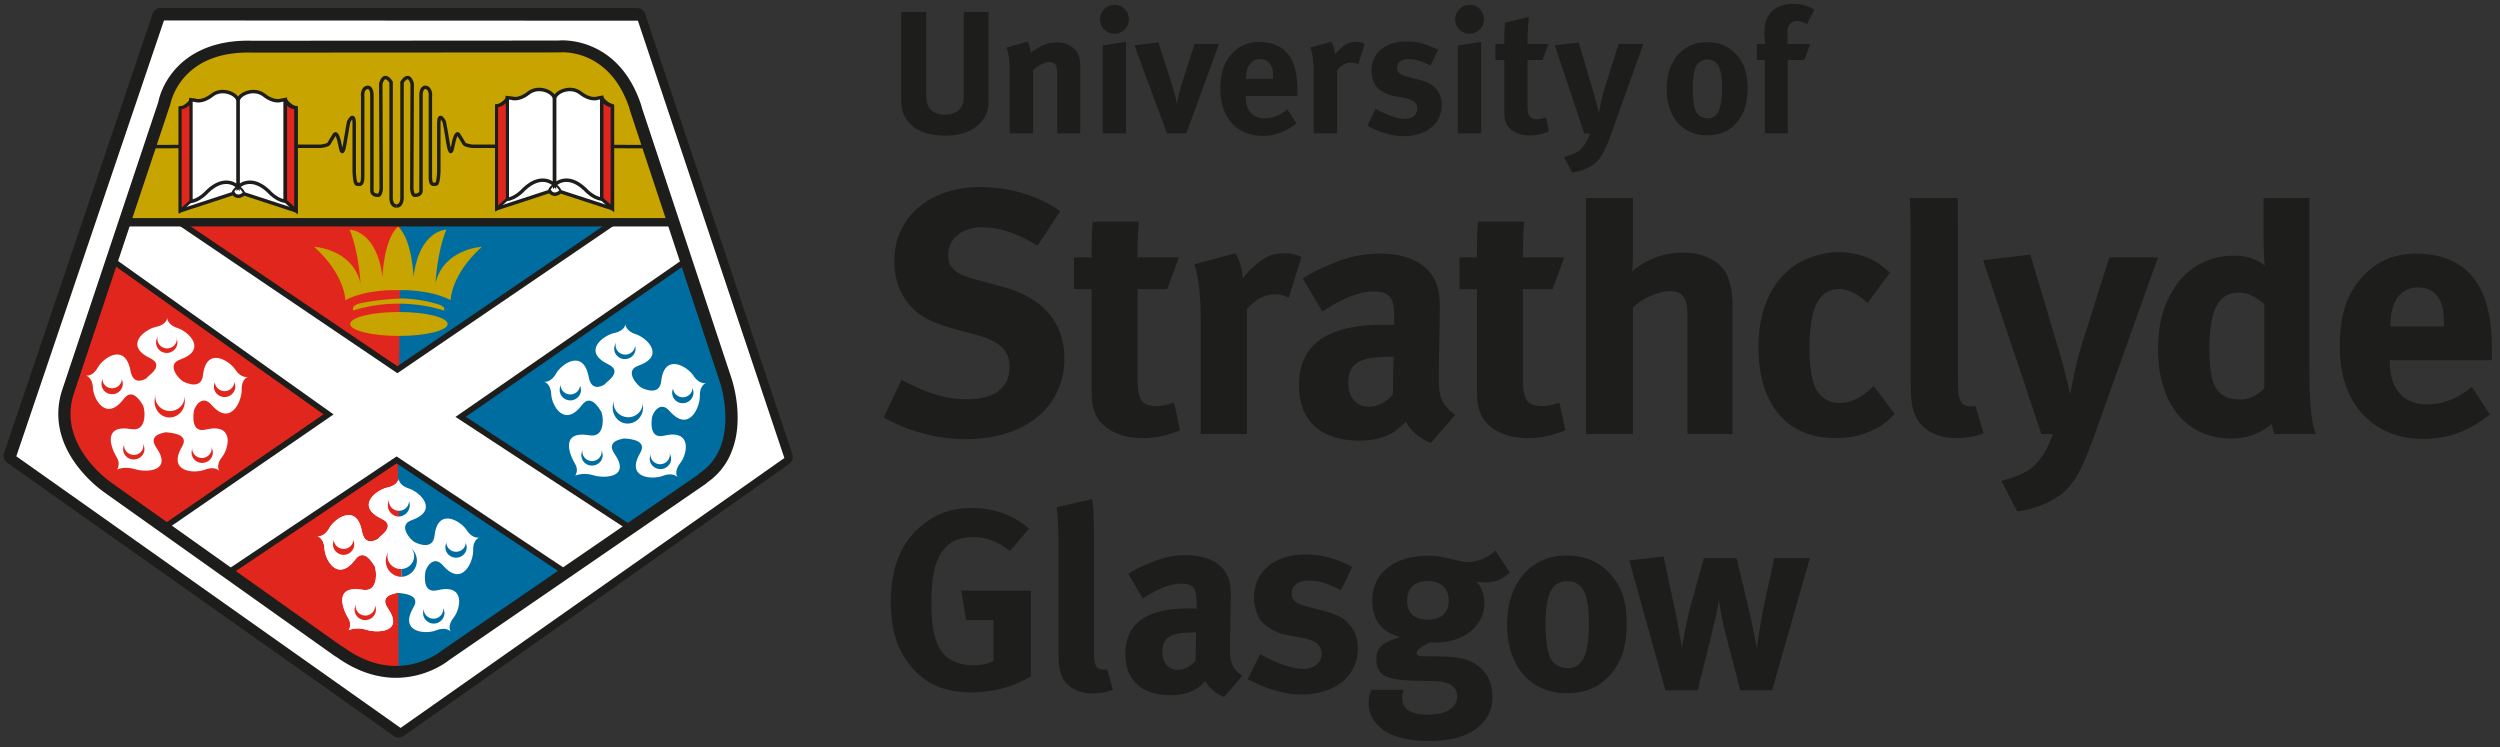 <svg xmlns="http://www.w3.org/2000/svg" id="Layer_1" version="1.1" viewBox="0 0 357.481 106.87"><rect x="0" y="0" width="357.481" height="106.87" fill="#333333" stroke="none"/><defs><clipPath id="clippath"><path d="M41.78 25.888h15.359v28.671H41.78z" class="st0"/></clipPath><clipPath id="clippath-1"><path d="M57.139 26.385h16.05V51.73h-16.05z" class="st0"/></clipPath><clipPath id="clippath-2"><path d="M53.062 75.513h4.365v10.384h-4.365z" class="st0"/></clipPath><clipPath id="clippath-3"><path d="M57.427 75.513h4.362v10.384h-4.362z" class="st0"/></clipPath><clipPath id="clippath-4"><path d="M53.979 68.952h3.074v7.31h-3.074z" class="st0"/></clipPath><clipPath id="clippath-5"><path d="M57.052 68.952h3.074v7.31h-3.074z" class="st0"/></clipPath><style>.st0,.st3,.st4{fill:none}.st6{fill:#c7a400}.st7{fill:#1d1d1b}.st10,.st8,.st9{fill:#e1261d}.st10,.st17,.st19,.st3,.st4,.st9{stroke:#1d1d1b}.st17,.st19,.st20{fill:#fff}.st19,.st3,.st9{stroke-width:.496px}.st4{stroke-width:.301px}.st21{fill:#006da1}.st10{stroke-width:.399px}.st17{stroke-width:.301px}</style></defs><path d="m1.729 65.191 55.281 39.066-.015-.007.037.005 55.111-38.898.011-.043L91.11 2.359l-67.76-.011-.382-.009L1.74 65.125z" style="fill:none;stroke:#1d1d1b;stroke-linecap:round;stroke-linejoin:round;stroke-width:2.405px"/><path d="M23.446 2.926 2.332 65.247l54.949 38.841 54.878-38.596L91.214 2.958z" class="st20"/><path d="m59.002 30.989-40.381-.152-8.692 25.058s-3.174 5.87 4.372 12.747c7.552 6.884 41.276 30.195 42.684 27.431L67.02 85.225z" class="st8"/><path d="m57.259 31.099 35.658-.026L57.04 56.916z" class="st21"/><path d="M34.777 24.961c-.436.171-.672.72-.672.72M35.756 25.72s-.297-.662-.746-.849M78.707 24.8c-.462.187-.678.73-.678.73M20.981 54.074c-.51.304-1.931 1.008-2.318-1.046-.768-4.101-3.903-1.847-4.672-.491-.759 1.382-1.711 1.169-1.711 1.169s.953.213 1.01 1.769c.071 1.563 1.873 4.914 4.417 1.55 1.266-1.679 2.467.504 2.78.994l.113.484c.123.581.3 3.209-1.818 2.854-4.233-.71-2.899 2.751-2.06 4.081.549.917.026 1.705.026 1.705s1.04-.529 2.57-.051c1.534.484 5.424.375 3.035-3.087-1.195-1.73.736-2.06 1.317-2.189l.355.019c.588.091 3.074.252 2.002 2.041-2.137 3.629 1.753 3.881 3.242 3.293 1.501-.594 2.102.181 2.102.181s-.6-.775.384-2.002c.985-1.233 1.827-4.92-2.357-3.92-2.082.504-1.763-2.053-1.679-2.635.087-.568 1.137-2.486 2.525-.904 2.764 3.197 4.365-.607 4.314-2.157-.045-1.562.891-1.847.891-1.847s-.936.284-1.802-1.033c-.859-1.317-4.156-3.351-4.62.795-.236 2.079-2.321 1.169-2.838.898-.529-.265-2.496-2.383-.474-3.113 4.036-1.427 1.211-4.036-.316-4.52-1.524-.491-1.479-1.459-1.479-1.459s-.045.968-1.614 1.285c-1.582.342-4.672 2.654-.817 4.488 1.921.93.1 2.266-.355 2.641l-.152.207Z" class="st20"/><path d="m20.981 54.074-.462-.717-.63.239-.107-.026c-.065-.045-.174-.239-.261-.684-.191-.969-.491-1.698-.972-2.241-.478-.53-1.175-.814-1.795-.801-.856.013-1.585.381-2.166.807-.588.439-1.075.962-1.372 1.505-.226.407-.436.568-.565.633l-.236.078-.065.471.123-.452-.058-.019-.065.471.123-.452a.877.877 0 0 0-1.059.639c-.107.452.197.904.655 1.014l.106-.465-.145.452.039.013.106-.465-.145.452.174.168c.074.123.194.355.22.827v-.007c.032.723.3 1.55.775 2.325.242.368.536.723.93.988.387.284.878.504 1.436.504 1.043-.013 1.989-.652 2.854-1.802l.258-.258.019-.013-.003-.032v.032h.003l-.003-.032v.032l.119.051c.139.084.358.304.517.543.178.232.307.458.413.633l.743-.465-.856.187.107.484c.007.051.055.291.055.568.007.362-.074.795-.184 1.014l-.181.213-.284.071-.217-.026a7 7 0 0 0-1.178-.103c-.865-.007-1.611.2-2.118.704-.517.497-.669 1.149-.662 1.724 0 1.188.562 2.312 1.001 3.029l.139.426-.065.303-.039.065v.019l.378.22-.371-.239-.007.019.378.22-.371-.239a.834.834 0 0 0 .081 1.04.91.91 0 0 0 1.066.181l-.152-.258.129.258h.023l-.152-.258.129.258c.032-.006.378-.161.917-.161.294 0 .617.045 1.004.155.494.161 1.117.252 1.76.252.655 0 1.35-.09 1.973-.407.326-.149.62-.394.856-.717.22-.342.339-.736.339-1.15-.009-.743-.326-1.466-.904-2.337-.21-.297-.236-.478-.236-.516l.01-.007.381-.207.623-.155-.187-.833-.042.839.346.026.051-.846-.129.84c.281.026.775.084 1.149.22l.345.168.016.013c0 .026-.01.162-.145.394-.487.827-.746 1.563-.752 2.253-.013.911.539 1.679 1.204 2.047.662.374 1.404.478 2.092.478.655 0 1.259-.097 1.779-.297.326-.129.555-.155.723-.155l.349.084.032.019.242-.245-.274.207.032.039.242-.245-.274.207a.9.9 0 0 0 .581.329.87.87 0 0 0 .639-.155.89.89 0 0 0 .345-.562.87.87 0 0 0-.158-.633l-.355.252.384-.2-.029-.051-.355.252.384-.2-.016-.039-.013-.149c0-.135.029-.387.378-.833a4.86 4.86 0 0 0 .985-2.841c0-.614-.152-1.266-.63-1.795-.491-.543-1.262-.839-2.141-.82-.452 0-.927.065-1.472.181l-.294.032-.139-.019-.135-.239c-.068-.174-.1-.446-.1-.691 0-.31.049-.6.074-.743v-.013l.013-.058.323-.549.181-.168.058-.006.071.019.329.291c.856.975 1.753 1.53 2.709 1.543a2.4 2.4 0 0 0 1.534-.568c.594-.471.969-1.117 1.227-1.75.268-.659.397-1.311.397-1.879v-.194c.01-.549.145-.755.223-.852l.09-.058v-.007l-.194-.439.145.446.048-.007-.194-.439.145.446a.83.83 0 0 0 .575-1.059c-.135-.446-.623-.691-1.091-.562l.129.4-.071-.413-.058.013.129.4-.071-.413h-.013c-.077-.019-.349.058-.836-.665-.329-.497-.807-.962-1.404-1.35-.61-.394-1.305-.711-2.102-.73a2.37 2.37 0 0 0-1.856.865c-.478.575-.752 1.343-.872 2.383-.052.362-.139.459-.174.484l-.261.077c-.342.019-.94-.219-1.127-.323l-.094.181.103-.181-.009-.007-.094.187.103-.181c-.016 0-.339-.271-.539-.575-.236-.291-.375-.633-.375-.749l.026-.078.306-.161c.839-.303 1.479-.665 1.937-1.136.455-.459.71-1.059.704-1.634-.016-.93-.552-1.653-1.101-2.196-.581-.568-1.25-.968-1.895-1.175-.549-.194-.736-.381-.807-.504l-.068-.129h-.707l.707.045v-.045h-.707l.707.045-.872-.058-.862-.032.462.013-.462-.065v.052l.462.013-.462-.065-.023.032c-.045.065-.116.33-.914.517-.697.142-1.449.51-2.092 1.046-.639.516-1.253 1.24-1.269 2.234-.009.542.213 1.098.62 1.569.404.465.962.865 1.724 1.22.239.103.336.207.368.245l.006.013.058-.026h-.065l.006.026.058-.026h-.065l-.049.129c-.119.278-.607.678-.869.898l-.132.123-.155.207.713.497-.462-.717.462.717.711.497.139-.194-.698-.51.594.646c.103-.097.449-.368.788-.736.313-.355.694-.827.72-1.556a1.6 1.6 0 0 0-.381-1.027c-.252-.303-.575-.53-.985-.73-.607-.297-.969-.575-1.146-.788-.181-.219-.213-.349-.232-.478-.003-.194.207-.588.642-.949.429-.336 1.033-.601 1.34-.678.962-.181 1.598-.633 1.931-1.091.348-.465.387-.872.387-.982.035-.458-.336-.865-.823-.897-.474-.019-.888.336-.911.8l-.016.065c0 .168.039.581.329 1.052.316.452.881.917 1.753 1.188.3.097.827.394 1.214.768.384.368.588.801.572.994l-.223.459c-.187.22-.585.465-1.278.723-.436.155-.817.394-1.075.723a1.68 1.68 0 0 0-.387 1.104c.016.749.371 1.324.71 1.802.194.232.372.419.555.6.187.175.333.304.565.413.333.168 1.053.517 1.944.536.436 0 .969-.123 1.427-.497.433-.381.688-.949.749-1.601.097-.827.31-1.279.481-1.485.184-.187.281-.213.507-.22.259-.013.714.149 1.117.42.404.258.759.613.911.859.711 1.123 1.721 1.478 2.315 1.459.245 0 .413-.045.471-.071l.526-.413.048-.646-.419-.504-.672-.058c-.097.045-.468.174-.846.575-.365.394-.656 1.072-.656 1.956v.194c.007.387-.168 1.149-.478 1.692a2.1 2.1 0 0 1-.501.633l-.426.168c-.197.006-.672-.142-1.366-.943-.478-.549-1.085-.911-1.743-.911-.413 0-.788.149-1.062.323a2.86 2.86 0 0 0-.872.956c-.2.336-.323.646-.371.962a6 6 0 0 0-.081 1.001c0 .465.049 1.04.326 1.589.145.278.361.568.684.743a1.9 1.9 0 0 0 1.101.336c.239 0 .484-.039.707-.09a4 4 0 0 1 1.059-.149c.549.019.726.142.823.245.116.11.2.342.2.678.01.607-.336 1.472-.62 1.814-.549.672-.752 1.317-.752 1.86 0 .665.274 1.066.349 1.156a.9.9 0 0 0 .581.329.87.87 0 0 0 .639-.155.89.89 0 0 0 .345-.562.87.87 0 0 0-.158-.633c-.094-.129-.659-.743-1.757-.73a3.3 3.3 0 0 0-1.366.271h-.006c-.242.097-.688.181-1.13.168-.478.013-.946-.097-1.195-.245-.242-.174-.326-.239-.339-.581 0-.278.104-.736.507-1.408.245-.4.371-.807.371-1.24a1.66 1.66 0 0 0-.549-1.233c-.465-.42-.994-.581-1.446-.697-.452-.097-.862-.142-1.017-.168h-.068l-.352-.013-.242.013c-.213.065-.71.142-1.214.381a2.2 2.2 0 0 0-.775.581 1.72 1.72 0 0 0-.397 1.078c0 .497.213.981.533 1.466.497.698.617 1.176.61 1.388l-.058.213c-.022.045-.158.161-.407.232-.258.091-.591.123-.953.123a4.9 4.9 0 0 1-1.237-.155 5.3 5.3 0 0 0-1.527-.245c-.998 0-1.634.316-1.724.355l.419.749.717.471c.058-.084.371-.536.381-1.304 0-.388-.097-.866-.381-1.285v-.007c-.329-.529-.772-1.55-.749-2.163 0-.303.071-.445.152-.51.071-.084.291-.213.881-.22.242 0 .536.013.875.065l.52.065c.481 0 .914-.123 1.259-.362.526-.348.801-.852.956-1.317.145-.478.187-.923.187-1.318s-.042-.697-.09-.936l-.107-.478-.129-.284c-.087-.129-.362-.594-.73-1.04a3 3 0 0 0-.691-.613 2.1 2.1 0 0 0-1.104-.355c-.665-.013-1.275.4-1.698.968-.717.956-1.227 1.117-1.43 1.104l-.397-.149c-.239-.168-.507-.53-.684-.923-.203-.407-.3-.846-.307-1.098v-.019c-.048-.936-.378-1.608-.791-2.021-.403-.4-.807-.517-.913-.53a.85.85 0 0 0-.665.11.85.85 0 0 0-.394.53.8.8 0 0 0 .113.626c.129.2.323.336.543.388l.345.026c.274 0 .688-.052 1.127-.297.436-.252.872-.684 1.217-1.311.136-.252.494-.652.898-.962.403-.303.839-.459 1.098-.459l.475.232c.191.181.42.633.568 1.414.12.665.349 1.182.736 1.556.371.394.92.555 1.356.549.736-.013 1.243-.323 1.55-.497l.252-.219-.711-.497Z" class="st8"/><path d="M54.085 77.037c-.501.316-1.937 1.008-2.328-1.046-.755-4.1-3.9-1.847-4.669-.478-.762 1.375-1.711 1.162-1.711 1.162s.949.213 1.024 1.776c.065 1.563 1.876 4.914 4.404 1.55 1.276-1.679 2.463.51 2.793.982l.107.497c.129.575.291 3.209-1.824 2.861-4.233-.717-2.893 2.757-2.06 4.075.555.917.039 1.698.039 1.698s1.036-.53 2.564-.051c1.534.484 5.418.374 3.035-3.081-1.195-1.737.726-2.066 1.317-2.202l.355.019c.587.077 3.071.258 1.986 2.06-2.121 3.61 1.763 3.875 3.242 3.293 1.518-.6 2.098.168 2.098.168s-.581-.768.404-1.995c.978-1.221 1.818-4.921-2.357-3.92-2.086.484-1.769-2.067-1.679-2.628.084-.587 1.13-2.486 2.525-.911 2.764 3.177 4.365-.613 4.31-2.169-.052-1.563.894-1.847.894-1.847s-.946.284-1.808-1.033c-.852-1.324-4.152-3.339-4.607.788-.242 2.073-2.331 1.175-2.851.904-.523-.258-2.496-2.377-.468-3.1 4.036-1.434 1.211-4.042-.323-4.533-1.527-.497-1.488-1.459-1.488-1.459s-.039.962-1.611 1.292c-1.563.349-4.665 2.654-.804 4.488 1.931.904.091 2.254-.355 2.648l-.152.194ZM86.495 54.946c-.51.329-1.95 1.014-2.312-1.04-.775-4.1-3.91-1.86-4.669-.491-.762 1.375-1.73 1.175-1.73 1.175s.969.2 1.036 1.77c.055 1.563 1.856 4.908 4.4 1.55 1.269-1.679 2.457.51 2.78.994l.123.491c.129.568.297 3.216-1.827 2.848-4.233-.717-2.89 2.745-2.06 4.088.565.898.016 1.692.016 1.692s1.05-.536 2.587-.065c1.527.478 5.421.394 3.038-3.061-1.204-1.743.726-2.066 1.314-2.195l.348.013c.588.064 3.071.252 2.002 2.06-2.131 3.623 1.753 3.855 3.242 3.267 1.511-.575 2.092.194 2.092.194s-.581-.768.394-2.015c.988-1.214 1.818-4.901-2.35-3.92-2.089.497-1.776-2.047-1.679-2.622.081-.588 1.14-2.48 2.512-.904 2.789 3.19 4.372-.607 4.32-2.17-.045-1.556.891-1.847.891-1.847s-.936.291-1.792-1.026c-.859-1.318-4.165-3.358-4.623.781-.226 2.073-2.318 1.188-2.845.917-.529-.284-2.489-2.376-.474-3.119 4.046-1.421 1.211-4.042-.323-4.527-1.518-.484-1.472-1.433-1.472-1.433s-.045.949-1.614 1.272c-1.566.342-4.662 2.641-.81 4.488 1.915.93.091 2.26-.352 2.641l-.162.194Z" class="st20"/><path d="m86.495 54.946-.471-.711-.627.245-.1-.026c-.045-.065-.174-.245-.255-.691-.187-.975-.497-1.711-.978-2.234-.481-.549-1.162-.827-1.795-.807-.846.013-1.572.368-2.157.814-.597.446-1.075.962-1.382 1.505-.216.394-.426.562-.565.633l-.236.084-.052.465.103-.459-.052-.006-.052.465.103-.459a.87.87 0 0 0-1.043.633c-.116.465.187.911.656 1.027l.097-.452-.145.439.049.013.097-.452-.145.439.023.019c.071.039.323.155.361.975.042.723.303 1.537.785 2.312.242.368.543.717.936 1.001.391.278.872.484 1.447.484 1.036-.013 1.973-.646 2.845-1.782h-.007l.265-.264.032-.019-.016-.033v.033h.016l-.016-.033v.033l.123.058c.129.097.355.291.517.536.178.239.306.459.42.633l.726-.459-.856.181.123.478c.006.065.039.303.039.568.01.375-.065.807-.184 1.027l-.181.213-.268.071-.232-.045a10 10 0 0 0-1.179-.084c-.856 0-1.611.2-2.115.711-.52.491-.681 1.136-.672 1.711.019 1.194.565 2.318 1.007 3.029l.139.42-.071.291-.035.097.371.213-.362-.219-.01.006.371.213-.362-.219a.81.81 0 0 0 .087 1.033.93.93 0 0 0 1.059.181l-.135-.246.119.252.016-.006-.135-.246.119.252c.026-.006.371-.161.92-.161.281 0 .617.039.998.155h-.016c.507.149 1.12.258 1.772.258.662 0 1.36-.11 1.983-.413.31-.181.61-.4.846-.736.219-.316.345-.73.345-1.143-.023-.723-.32-1.472-.901-2.337-.213-.291-.242-.472-.242-.51l.007-.007.381-.207.62-.168-.178-.814-.055.839.345.026.058-.852-.119.852c.291.019.785.071 1.153.2l.333.175.023.026c0 .019-.013.155-.146.381-.494.833-.726 1.569-.736 2.254a2.3 2.3 0 0 0 1.182 2.04c.662.394 1.398.478 2.092.478.668 0 1.275-.084 1.792-.297v.013c.326-.136.549-.168.704-.168l.349.09.035.026.245-.245-.281.194.035.051.245-.245-.281.194c.145.187.352.31.581.342a.97.97 0 0 0 .652-.155.86.86 0 0 0 .339-.568.78.78 0 0 0-.165-.633l-.361.265.407-.219-.045-.045-.361.265.407-.219-.016-.032-.029-.142c0-.123.045-.387.394-.839a4.87 4.87 0 0 0 .975-2.854c0-.6-.145-1.253-.623-1.789-.491-.549-1.266-.839-2.137-.82-.445 0-.924.071-1.472.194l-.284.032-.168-.026-.135-.258a2.6 2.6 0 0 1-.075-.685c0-.304.033-.581.049-.73l.026-.064.32-.562.187-.155.049-.019.097.026.316.284c.855.975 1.753 1.537 2.715 1.537.588 0 1.12-.219 1.524-.562.597-.465.962-1.111 1.23-1.743.258-.646.387-1.311.387-1.873v-.181c.01-.562.155-.775.233-.859l.09-.071v-.013l-.184-.426.145.439.039-.013-.184-.426.145.439a.83.83 0 0 0 .565-1.066.883.883 0 0 0-1.085-.555l.123.394-.074-.4-.048.007.123.394-.074-.4h-.013c-.084-.013-.349.058-.843-.678v.007c-.323-.491-.817-.962-1.398-1.356-.607-.374-1.301-.71-2.105-.71a2.4 2.4 0 0 0-1.853.84c-.484.587-.749 1.356-.872 2.389-.042.374-.145.471-.168.504l-.268.071c-.345.013-.936-.232-1.124-.336l-.097.181.103-.174-.007-.007-.097.181.103-.174a3.2 3.2 0 0 1-.549-.575c-.232-.291-.368-.639-.362-.743l.016-.084.307-.162c.846-.291 1.491-.678 1.947-1.13.452-.458.713-1.065.713-1.64-.019-.917-.542-1.646-1.11-2.208-.591-.549-1.259-.943-1.895-1.15-.565-.207-.74-.4-.817-.503l-.068-.136-.007.006.007-.006-.007.006h-.72l.72.033v-.033h-.72l.72.033-.865-.039-.869-.039.465.019-.465-.097v.077l.465.019-.465-.097-.009.045c-.052.077-.113.329-.92.523h-.01c-.678.149-1.43.51-2.076 1.04-.646.517-1.259 1.246-1.285 2.247 0 .536.226 1.091.639 1.556.388.472.959.865 1.721 1.214.239.116.339.219.362.245l.016.019.051-.019h-.051v.019l.051-.019h-.051l-.049.123-.397.478-.488.42-.107.11-.155.2.688.51-.471-.711.471.711.694.523.155-.187-.688-.529.571.646c.123-.11.484-.375.801-.743.32-.342.694-.827.72-1.55 0-.342-.139-.736-.381-1.04-.242-.303-.565-.523-.969-.723-.614-.291-.972-.575-1.156-.801-.187-.207-.22-.329-.22-.452-.023-.2.213-.607.649-.962a3.9 3.9 0 0 1 1.334-.678c.943-.187 1.582-.626 1.921-1.085s.371-.872.371-.988c.032-.465-.329-.859-.823-.885a.85.85 0 0 0-.911.801v.064a2 2 0 0 0 .32 1.033c.316.465.872.917 1.763 1.201.291.097.833.394 1.201.775.404.368.6.788.584.981l-.219.471c-.21.207-.597.459-1.285.717-.436.155-.814.381-1.075.723-.281.316-.387.736-.387 1.104.009.743.375 1.317.726 1.795.181.232.368.426.543.594l.549.42c.349.161 1.059.516 1.956.536.436 0 .969-.123 1.414-.497.452-.368.701-.936.765-1.595.1-.827.316-1.279.487-1.492.175-.175.274-.207.494-.232.274 0 .717.168 1.104.426.413.271.762.626.911.865h.009c.711 1.123 1.731 1.479 2.322 1.459.239 0 .413-.052.484-.071a.77.77 0 0 0 .497-.413c.126-.187.139-.42.068-.652l-.42-.484-.665-.071c-.113.052-.501.174-.846.562-.381.426-.671 1.091-.671 1.989l.006.129v.052c.01.394-.168 1.143-.494 1.685-.145.278-.329.51-.481.639l-.42.155c-.203.006-.681-.129-1.382-.93-.471-.555-1.075-.911-1.747-.911a1.9 1.9 0 0 0-1.053.323c-.42.278-.684.62-.885.949a3.1 3.1 0 0 0-.375.962 9 9 0 0 0-.061.988c0 .484.039 1.046.307 1.614.145.258.378.549.697.736.31.219.713.316 1.117.316q.344.002.704-.084a4.6 4.6 0 0 1 1.052-.135c.539.006.714.129.814.232.123.116.2.348.2.672.016.62-.336 1.492-.62 1.821-.539.672-.759 1.337-.759 1.873 0 .659.291 1.052.349 1.143a.904.904 0 0 0 1.233.187.834.834 0 0 0 .174-1.201c-.077-.129-.659-.736-1.756-.73-.397 0-.856.065-1.359.278a3.9 3.9 0 0 1-1.137.162c-.468.006-.94-.091-1.188-.246-.249-.168-.316-.245-.346-.581 0-.265.12-.736.517-1.408.232-.4.368-.801.368-1.227a1.62 1.62 0 0 0-.549-1.246c-.468-.42-.994-.562-1.443-.684-.446-.11-.872-.135-1.017-.168h-.074l-.339-.013-.252.013c-.216.045-.717.129-1.211.375a1.9 1.9 0 0 0-.778.588 1.62 1.62 0 0 0-.394 1.066c0 .51.194.982.533 1.459.488.697.617 1.188.607 1.388l-.042.213c-.045.058-.168.168-.43.245a3.6 3.6 0 0 1-.953.116c-.461 0-.943-.071-1.236-.161q-.833-.252-1.518-.252c-1.007 0-1.646.323-1.727.368l.403.749.736.478c.048-.091.371-.549.381-1.317 0-.394-.107-.846-.374-1.292h-.007c-.339-.523-.785-1.543-.768-2.157.01-.297.081-.439.171-.517.087-.084.291-.207.872-.207.242 0 .533.013.888.065l.523.052c.455 0 .901-.116 1.256-.362.523-.349.798-.852.943-1.304.152-.491.187-.93.197-1.33a6 6 0 0 0-.091-.93l-.107-.472-.123-.291c-.094-.135-.352-.575-.733-1.033-.194-.207-.413-.439-.701-.62a1.88 1.88 0 0 0-1.101-.349c-.662-.019-1.269.387-1.695.962-.717.962-1.236 1.117-1.424 1.104l-.42-.149c-.226-.155-.507-.529-.688-.93-.181-.4-.291-.859-.291-1.098-.049-.936-.387-1.627-.788-2.021a1.9 1.9 0 0 0-.93-.543.87.87 0 0 0-.652.11c-.197.129-.342.304-.391.523a.84.84 0 0 0 .113.639.88.88 0 0 0 .543.387l.336.026c.274 0 .694-.058 1.133-.31.436-.246.865-.672 1.22-1.311.139-.239.488-.652.879-.949.407-.303.849-.471 1.107-.465l.484.239c.188.194.423.62.568 1.401.11.672.342 1.195.733 1.563.371.394.914.555 1.343.549.756-.013 1.276-.316 1.572-.497l.22-.2-.694-.523Z" style="fill:#17243d"/><path d="M20.981 54.074c-.51.304-1.931 1.008-2.318-1.046-.768-4.101-3.903-1.847-4.672-.491-.759 1.382-1.711 1.169-1.711 1.169s.953.213 1.01 1.769c.071 1.563 1.873 4.914 4.417 1.55 1.266-1.679 2.467.504 2.78.994l.113.484c.123.581.3 3.209-1.818 2.854-4.233-.71-2.899 2.751-2.06 4.081.549.917.026 1.705.026 1.705s1.04-.529 2.57-.051c1.534.484 5.424.375 3.035-3.087-1.195-1.73.736-2.06 1.317-2.189l.355.019c.588.091 3.074.252 2.002 2.041-2.137 3.629 1.753 3.881 3.242 3.293 1.501-.594 2.102.181 2.102.181s-.6-.775.384-2.002c.985-1.233 1.827-4.92-2.357-3.92-2.082.504-1.763-2.053-1.679-2.635.087-.568 1.137-2.486 2.525-.904 2.764 3.197 4.365-.607 4.314-2.157-.045-1.562.891-1.847.891-1.847s-.936.284-1.802-1.033c-.859-1.317-4.156-3.351-4.62.795-.236 2.079-2.321 1.169-2.838.898-.529-.265-2.496-2.383-.474-3.113 4.036-1.427 1.211-4.036-.316-4.52-1.524-.491-1.479-1.459-1.479-1.459s-.045.968-1.614 1.285c-1.582.342-4.672 2.654-.817 4.488 1.921.93.1 2.266-.355 2.641l-.152.207Z" class="st20"/><path d="M24.129 59.518c1.114.065 2.06-.859 2.131-2.021.052-1.175-.775-2.17-1.879-2.221-1.101-.065-2.044.846-2.102 2.014-.081 1.169.772 2.163 1.85 2.228" class="st8"/><path d="m24.129 59.518-.007.174h.119c1.172 0 2.128-.962 2.183-2.189l.007-.123c0-1.207-.859-2.228-2.044-2.273h-.113c-1.162 0-2.108.943-2.17 2.176v.136c0 1.194.872 2.215 2.018 2.273zl.026-.175c-.946-.039-1.705-.884-1.705-1.924l.006-.123c.052-1.053.875-1.847 1.818-1.847h.097c.962.039 1.715.878 1.715 1.931v.116c-.065 1.059-.888 1.853-1.844 1.847h-.087zM23.758 50.29c.746.032 1.382-.517 1.417-1.24.039-.717-.536-1.33-1.272-1.369a1.33 1.33 0 0 0-1.414 1.24c-.045.717.536 1.324 1.269 1.369" class="st8"/><path d="m23.758 50.29-.016.181h.097c.801 0 1.479-.626 1.521-1.407l.007-.091c0-.781-.639-1.421-1.456-1.466h-.074c-.81 0-1.476.613-1.518 1.388v.077c0 .794.617 1.44 1.424 1.498l.016-.181.016-.181a1.153 1.153 0 0 1-1.114-1.137v-.052c.042-.6.555-1.059 1.175-1.059h.051a1.124 1.124 0 0 1 1.114 1.111l-.006.078c-.026.594-.549 1.059-1.156 1.059h-.065l-.016.181ZM15.954 56.18a1.317 1.317 0 0 0 1.417-1.22c.042-.73-.526-1.337-1.266-1.382-.739-.032-1.379.51-1.411 1.24-.036.73.516 1.33 1.259 1.362" class="st8"/><path d="m15.954 56.18-.022.181.093.006c.82 0 1.482-.62 1.53-1.401v-.084c0-.781-.639-1.421-1.437-1.478h-.074c-.817 0-1.488.613-1.53 1.414v.064c0 .782.617 1.44 1.417 1.479zl.007-.168c-.604-.032-1.104-.542-1.104-1.13v-.058c.042-.614.565-1.066 1.188-1.066h.048l.013-.181-.013.181c.62.026 1.098.542 1.098 1.123v.058c-.023.62-.542 1.078-1.166 1.078l-.064-.007-.007.168ZM32.039 56.586c.746.045 1.372-.51 1.404-1.221.055-.73-.526-1.33-1.275-1.362a1.31 1.31 0 0 0-1.404 1.22c-.032.73.53 1.337 1.275 1.363" class="st8"/><path d="m32.039 56.586-.016.187h.087c.807 0 1.479-.627 1.527-1.401v-.097c0-.769-.629-1.421-1.453-1.459l-.084-.007c-.797 0-1.466.62-1.508 1.408v.077c-.013.782.623 1.427 1.431 1.479zl.01-.162c-.636-.032-1.117-.542-1.117-1.13l.01-.058c.032-.607.555-1.072 1.159-1.072h.061c.623.02 1.114.53 1.114 1.111l-.01.065v.026c-.013.594-.533 1.059-1.156 1.059h-.061zM28.846 66.021c.73.039 1.372-.517 1.417-1.227a1.316 1.316 0 0 0-1.262-1.375c-.759-.039-1.379.503-1.43 1.227-.039.717.533 1.33 1.275 1.375" class="st8"/><path d="m28.846 66.021-.016.174h.087c.804 0 1.466-.613 1.521-1.395v-.077c0-.794-.623-1.434-1.437-1.485h-.084c-.814 0-1.476.613-1.527 1.408v.077c0 .781.633 1.434 1.44 1.472h.01-.01zl.013-.168c-.633-.045-1.111-.549-1.111-1.13l.01-.071c.039-.6.533-1.059 1.159-1.059h.068c.61.019 1.104.53 1.104 1.13l-.007.058c-.032.6-.558 1.078-1.166 1.078l-.058-.006-.013.168.013-.168-.013.168ZM19.057 65.524c.743.045 1.372-.51 1.404-1.234.051-.717-.526-1.33-1.253-1.362-.749-.039-1.388.497-1.421 1.227-.042.717.536 1.324 1.269 1.369" class="st8"/><path d="m19.057 65.524-.007.174h.084c.801 0 1.482-.62 1.518-1.395v-.084c0-.775-.626-1.44-1.443-1.479h-.081c-.804 0-1.476.613-1.508 1.395l-.016.084c0 .794.63 1.446 1.446 1.479zl.016-.175c-.62-.026-1.114-.516-1.114-1.13v-.058c.029-.614.549-1.072 1.169-1.072h.058a1.14 1.14 0 0 1 1.108 1.13v.071c-.023.601-.558 1.059-1.159 1.059h-.061l-.016.175Z" class="st8"/><path d="M23.839 49.644c.655.032 1.237-.458 1.279-1.104.032-.659-.488-1.208-1.172-1.246a1.2 1.2 0 0 0-1.259 1.11c-.042.652.475 1.201 1.153 1.24" class="st20"/><path d="m23.839 49.644-.016.175h.068c.739 0 1.353-.549 1.392-1.272v-.058c.019-.73-.568-1.324-1.32-1.356h-.071c-.739 0-1.337.549-1.382 1.259l.177.013-.177-.019v.103c0 .704.581 1.285 1.314 1.33zl.006-.168c-.555-.026-.975-.459-.975-.988v-.077.013a1.016 1.016 0 0 1 1.02-.956h.045c.565.032.994.484.994 1.02v.052c-.039.516-.491.936-1.04.936h-.052v.168l.006-.168-.006.168ZM15.964 55.34c.678.039 1.243-.459 1.276-1.111.035-.639-.468-1.188-1.146-1.221a1.19 1.19 0 0 0-1.278 1.098c-.029.639.494 1.194 1.149 1.233" class="st20"/><path d="m15.964 55.34-.016.181h.087c.736 0 1.343-.562 1.382-1.279l-.177-.013.177.013.006-.084c0-.711-.571-1.298-1.32-1.33h-.068c-.743 0-1.346.549-1.388 1.272l-.009.071c0 .71.581 1.311 1.311 1.35zl.016-.168c-.549-.032-.985-.472-.985-1.001v-.052c.032-.53.491-.943 1.04-.943h.051c.556.026.975.452.975.982l-.007.058a1.01 1.01 0 0 1-1.02.956h-.055zM32.046 55.753c.671.039 1.253-.465 1.278-1.123.029-.64-.478-1.188-1.149-1.234-.659-.026-1.237.465-1.275 1.104-.032.659.494 1.208 1.146 1.253" class="st20"/><path d="m32.046 55.753-.01.174h.077a1.38 1.38 0 0 0 1.395-1.291v-.052c0-.711-.581-1.324-1.318-1.356h-.077c-.726 0-1.353.549-1.392 1.266v.078c0 .717.581 1.298 1.314 1.356l.01-.174.016-.187a1.006 1.006 0 0 1-.985-.994v-.039c.026-.543.494-.956 1.036-.956h.045c.558.026.985.465.985 1.007v.039c-.023.536-.491.943-1.03.943h-.052l-.016.187ZM28.807 65.317c.678.032 1.243-.465 1.282-1.124.029-.639-.481-1.188-1.143-1.233a1.21 1.21 0 0 0-1.285 1.13 1.2 1.2 0 0 0 1.146 1.227" class="st20"/><path d="M28.807 65.317v.168l.049.013c.743-.013 1.366-.568 1.414-1.298v-.051c0-.723-.572-1.311-1.317-1.356h-.091c-.733 0-1.346.555-1.382 1.291v.065c0 .71.594 1.304 1.321 1.337h.006v-.168l.016-.187c-.559-.026-.978-.452-.978-.981v-.052c.016-.542.481-.949 1.017-.949h.068c.555.019.985.459.985 1.001v.039c-.032.536-.504.943-1.059.943h-.032l-.016.187.016-.187-.016.187ZM19.073 64.884a1.22 1.22 0 0 0 1.269-1.124 1.21 1.21 0 0 0-1.146-1.24c-.665-.033-1.246.478-1.269 1.123-.042.639.474 1.194 1.146 1.24" class="st20"/><path d="M19.073 64.884v.168l.068.007c.723 0 1.337-.555 1.359-1.285v-.078c0-.697-.555-1.311-1.288-1.337h-.071c-.746 0-1.359.543-1.401 1.279v.058c0 .711.585 1.305 1.327 1.356h.007v-.168l.016-.181c-.559-.026-.994-.478-.994-1.007v-.039c.032-.542.491-.949 1.046-.949h.045c.543.026.985.459.985.988l-.007.052c-.022.542-.494.956-1.023.956h-.051l-.016.181.016-.181-.016.181ZM24.194 58.601c1.059.052 1.982-.73 2.028-1.75.055-1.039-.775-1.911-1.818-1.963-1.066-.064-1.97.736-2.018 1.756s.759 1.905 1.808 1.957" class="st20"/><path d="m24.194 58.601-.007.175.103.006c1.124 0 2.054-.846 2.102-1.931v-.103c0-1.078-.856-1.97-1.979-2.028l-.123-.007c-1.104 0-2.028.846-2.086 1.912v.123c0 1.078.866 1.963 1.982 2.028zl.01-.181c-.914-.039-1.65-.788-1.65-1.672l.013-.084c.042-.904.81-1.608 1.724-1.608h.11c.92.039 1.646.794 1.646 1.692v.09c-.052.898-.827 1.582-1.756 1.582h-.087z" class="st20"/><path d="m56.894 65.072.091 31.009s3.616.484 14.026-7.562c10.409-8.059 9.844-6.445 9.844-6.445l.607-.497z" class="st21"/><path d="M54.085 77.044c-.501.31-1.937 1.001-2.328-1.046-.755-4.094-3.9-1.853-4.669-.471-.762 1.362-1.711 1.149-1.711 1.149s.949.213 1.024 1.776c.065 1.563 1.876 4.914 4.404 1.543 1.276-1.672 2.463.51 2.793.988l.107.497c.129.562.291 3.209-1.824 2.861-4.233-.717-2.893 2.744-2.06 4.081.555.911.039 1.685.039 1.685s1.036-.523 2.564-.045c1.534.484 5.418.374 3.035-3.081-1.195-1.737.726-2.066 1.317-2.195l.355.013c.587.077 3.071.258 1.986 2.06-2.121 3.603 1.763 3.875 3.242 3.28 1.518-.587 2.098.187 2.098.187s-.581-.775.404-2.002c.978-1.221 1.818-4.934-2.357-3.92-2.086.484-1.769-2.054-1.679-2.622.084-.594 1.13-2.512 2.525-.923 2.764 3.19 4.365-.601 4.31-2.183-.052-1.537.894-1.821.894-1.821s-.946.284-1.808-1.039c-.852-1.318-4.152-3.345-4.607.788-.242 2.073-2.331 1.182-2.851.911-.523-.264-2.496-2.383-.468-3.113 4.036-1.427 1.211-4.036-.323-4.539-1.527-.478-1.488-1.434-1.488-1.434s-.039.956-1.611 1.285c-1.563.336-4.665 2.647-.804 4.475 1.931.923.091 2.26-.355 2.654l-.152.2Z" class="st20"/><path d="M49.058 79.162c.752.032 1.385-.51 1.417-1.234.045-.73-.536-1.337-1.278-1.375-.736-.039-1.372.51-1.408 1.24-.045.717.526 1.324 1.269 1.369" class="st8"/><path d="m49.058 79.162-.006.181h.077c.81 0 1.482-.633 1.524-1.402v-.09c0-.788-.633-1.427-1.437-1.485l-.074-.007c-.801 0-1.498.62-1.53 1.434v.065c0 .781.627 1.427 1.44 1.485zl.019-.187c-.649-.032-1.114-.529-1.114-1.117V77.8c.039-.614.565-1.085 1.178-1.085l.039.007c.63.032 1.114.543 1.114 1.13l-.009.071c-.013.594-.53 1.052-1.156 1.052h-.052z" class="st8"/><path d="M65.143 79.575c.743.039 1.382-.517 1.414-1.253.039-.711-.543-1.318-1.285-1.375-.733-.026-1.372.529-1.411 1.253-.026.717.539 1.311 1.282 1.375" class="st21"/><path d="m65.143 79.575-.016.168h.087c.807 0 1.479-.62 1.518-1.408l-.174-.013.174.026v-.097c0-.768-.636-1.427-1.45-1.479h-.068c-.804 0-1.485.62-1.53 1.408v.071c0 .794.636 1.446 1.444 1.492l.016-.168.007-.187a1.144 1.144 0 0 1-1.114-1.136l.01-.045c.029-.607.555-1.072 1.169-1.072h.052l.007-.187-.007.187c.62.033 1.12.523 1.12 1.117l-.016.065v.007c-.023.594-.533 1.065-1.156 1.065h-.065l-.007.187ZM61.954 88.996c.726.032 1.372-.53 1.421-1.227.039-.736-.543-1.337-1.275-1.382a1.324 1.324 0 0 0-1.424 1.233c-.049.717.533 1.324 1.279 1.375" class="st21"/><path d="m61.954 88.996-.02.168.091.006c.791 0 1.463-.62 1.527-1.401v-.077c0-.788-.636-1.434-1.446-1.485h-.071c-.827 0-1.488.613-1.537 1.395v.097c0 .768.633 1.414 1.436 1.466zl.009-.181c-.629-.026-1.117-.543-1.117-1.117l.01-.077c.039-.607.542-1.059 1.178-1.059h.045c.623.026 1.11.542 1.11 1.13v.052-.013c-.026.62-.568 1.085-1.166 1.085h-.061l-.009.181Z" class="st21"/><path d="M52.161 88.492c.746.045 1.382-.516 1.424-1.24.033-.71-.549-1.33-1.278-1.375-.749-.032-1.388.517-1.421 1.246-.048.723.526 1.33 1.276 1.369" class="st8"/><path d="m52.161 88.492-.016.175h.075c.817 0 1.485-.627 1.533-1.395v-.09c0-.762-.629-1.421-1.446-1.466l-.077-.007c-.81 0-1.482.607-1.527 1.402v.09c0 .781.636 1.421 1.443 1.466l.016-.175.006-.174c-.62-.039-1.114-.529-1.114-1.117v-.065c.033-.614.559-1.078 1.175-1.078h.061c.617.032 1.114.536 1.114 1.124l-.007.058.187.013-.187-.013a1.163 1.163 0 0 1-1.178 1.078h-.052z" class="st8"/><path d="M49.074 78.316c.671.032 1.236-.459 1.262-1.111a1.165 1.165 0 0 0-1.14-1.233 1.187 1.187 0 0 0-1.269 1.104c-.039.646.468 1.194 1.146 1.24" class="st20"/><path d="m49.074 78.316-.016.168.074.007c.743 0 1.359-.556 1.401-1.285v-.078c0-.703-.594-1.31-1.337-1.33v.174l.007-.174h-.071c-.736 0-1.34.549-1.398 1.259v.09c0 .71.594 1.304 1.324 1.337zl.009-.174c-.558-.026-.988-.465-.988-.994v-.058c.035-.536.497-.949 1.036-.949l.048.007c.565.019.985.452.985.981v.058c-.023.536-.484.962-1.033.962l-.049-.006-.009.174ZM65.143 78.71c.678.039 1.259-.465 1.285-1.111.029-.646-.478-1.195-1.156-1.233a1.18 1.18 0 0 0-1.259 1.123c-.048.64.475 1.188 1.13 1.221" class="st20"/><path d="m65.143 78.71-.006.187h.077c.736 0 1.35-.562 1.392-1.278v-.065a1.37 1.37 0 0 0-1.324-1.356h-.071c-.73 0-1.343.562-1.394 1.285v.058c0 .711.584 1.318 1.32 1.356zl.016-.168a1.02 1.02 0 0 1-.978-1.001v-.052c.033-.536.494-.943 1.03-.943h.062c.549.026.978.471.978 1.007v.045h.178-.178c-.026.53-.484.943-1.036.943h-.055l-.016.168ZM61.912 88.28c.678.039 1.253-.459 1.275-1.111.042-.646-.474-1.201-1.146-1.24a1.204 1.204 0 0 0-1.276 1.136c-.032.62.491 1.175 1.146 1.214" class="st20"/><path d="M61.912 88.28v.181l.058.006c.733 0 1.363-.555 1.401-1.285v-.071c0-.711-.565-1.298-1.32-1.35h-.061c-.739 0-1.363.549-1.401 1.285v.065c0 .71.581 1.311 1.317 1.35h.007zl.016-.174c-.549-.026-.985-.465-.985-.994v-.045c.032-.536.501-.956 1.046-.956h.045a.996.996 0 0 1 .969 1.001v.039c-.016.536-.484.956-1.033.956h-.042l-.016.174.016-.174-.016.174ZM52.171 87.853c.662.039 1.243-.484 1.269-1.117.029-.652-.488-1.201-1.156-1.246-.655-.032-1.236.471-1.262 1.13-.033.627.487 1.188 1.149 1.234" class="st20"/><path d="M52.171 87.853v.168h.064c.723 0 1.35-.555 1.385-1.266v-.091c0-.704-.578-1.304-1.311-1.35l-.084-.006c-.733 0-1.35.555-1.382 1.285v.071c0 .704.565 1.304 1.321 1.356l.006-.168.016-.187c-.549-.032-.985-.465-.985-1.001v-.039a1.01 1.01 0 0 1 1.024-.956h.058c.549.026.985.465.985.994v.058c-.032.523-.494.943-1.033.943h-.058l-.007.187ZM57.298 81.576v.168h.106c1.108 0 2.037-.839 2.092-1.918l.007-.123c0-1.065-.872-1.963-1.979-2.027h-.12c-1.114 0-2.037.833-2.092 1.931l-.009.103c0 1.078.881 1.976 1.995 2.034zl.026-.174c-.936-.045-1.656-.794-1.656-1.692v-.077c.049-.911.817-1.608 1.737-1.608h.091c.93.045 1.647.801 1.647 1.679v.097c-.039.898-.817 1.602-1.737 1.602h-.081z" class="st20"/><path d="M97.431 35.987 64.359 58.795l24.922 17.28s15.091-8.337 15.398-13.89c.291-5.585-5.437-24.164-7.248-26.198" class="st21"/><path d="M86.495 54.946c-.51.329-1.95 1.014-2.312-1.04-.775-4.1-3.91-1.86-4.669-.491-.762 1.375-1.73 1.175-1.73 1.175s.969.2 1.036 1.77c.055 1.563 1.856 4.908 4.4 1.55 1.269-1.679 2.457.51 2.78.994l.123.491c.129.568.297 3.216-1.827 2.848-4.233-.717-2.89 2.745-2.06 4.088.565.898.016 1.692.016 1.692s1.05-.536 2.587-.065c1.527.478 5.421.394 3.038-3.061-1.204-1.743.726-2.066 1.314-2.195l.348.013c.588.064 3.071.252 2.002 2.06-2.131 3.623 1.753 3.855 3.242 3.267 1.511-.575 2.092.194 2.092.194s-.581-.768.394-2.015c.988-1.214 1.818-4.901-2.35-3.92-2.089.497-1.776-2.047-1.679-2.622.081-.588 1.14-2.48 2.512-.904 2.789 3.19 4.372-.607 4.32-2.17-.045-1.556.891-1.847.891-1.847s-.936.291-1.792-1.026c-.859-1.318-4.165-3.358-4.623.781-.226 2.073-2.318 1.188-2.845.917-.529-.284-2.489-2.376-.474-3.119 4.046-1.421 1.211-4.042-.323-4.527-1.518-.484-1.472-1.433-1.472-1.433s-.045.949-1.614 1.272c-1.566.342-4.662 2.641-.81 4.488 1.915.93.091 2.26-.352 2.641l-.162.194Z" class="st20"/><path d="M89.659 60.403c1.114.065 2.054-.859 2.118-2.022.055-1.182-.775-2.169-1.882-2.234-1.108-.065-2.044.859-2.086 2.021-.081 1.169.759 2.189 1.85 2.234" class="st21"/><path d="m89.659 60.403-.016.161h.107c1.182 0 2.141-.949 2.199-2.176l.006-.129c0-1.214-.878-2.221-2.044-2.286l-.123-.006c-1.165.006-2.098.968-2.176 2.195v.136c0 1.195.885 2.215 2.031 2.267l.016-.161.019-.181c-.952-.039-1.708-.885-1.708-1.924v-.103c.049-1.072.885-1.873 1.818-1.866h.097c.962.039 1.711.878 1.711 1.931v.11c-.055 1.053-.885 1.854-1.847 1.854h-.071l-.019.181ZM89.272 51.162a1.316 1.316 0 0 0 1.424-1.227c.048-.73-.526-1.337-1.279-1.375-.733-.039-1.372.517-1.404 1.234-.048.723.533 1.33 1.259 1.369" class="st21"/><path d="M89.272 51.162v.181h.081c.817 0 1.482-.613 1.521-1.408v-.071c0-.775-.623-1.44-1.44-1.485l-.016.181.016-.181h-.084c-.804 0-1.482.627-1.524 1.402v.084c0 .788.639 1.44 1.446 1.479v-.181l.022-.174c-.626-.026-1.12-.517-1.12-1.124V49.8c.042-.594.555-1.065 1.175-1.065h.061a1.143 1.143 0 0 1 1.104 1.13v.065a1.146 1.146 0 0 1-1.162 1.059h-.058l-.022.174ZM81.468 57.077c.749.032 1.392-.523 1.424-1.234.049-.73-.526-1.337-1.269-1.375-.736-.032-1.379.504-1.414 1.24-.039.711.516 1.324 1.259 1.369" class="st21"/><path d="m81.468 57.077-.016.168.09.013c.82 0 1.479-.633 1.534-1.408v-.077c0-.781-.627-1.434-1.453-1.479l-.065-.013c-.807 0-1.495.607-1.527 1.408v.084c0 .781.623 1.427 1.421 1.472zl.019-.174c-.617-.026-1.107-.549-1.107-1.13l.01-.058c.023-.627.549-1.078 1.169-1.078h.055l.01-.168-.01.168c.617.032 1.111.536 1.111 1.137v.045a1.17 1.17 0 0 1-1.182 1.085h-.055l-.019.174ZM97.553 57.477c.749.039 1.382-.51 1.421-1.246.039-.71-.543-1.317-1.275-1.356-.752-.051-1.382.504-1.405 1.227a1.31 1.31 0 0 0 1.259 1.375" class="st21"/><path d="M97.553 57.477v.174h.077c.801 0 1.479-.62 1.524-1.414l.007-.071c-.007-.768-.639-1.434-1.456-1.472h-.084c-.801 0-1.472.62-1.508 1.408v.065a1.5 1.5 0 0 0 1.44 1.485zl.016-.181a1.137 1.137 0 0 1-1.108-1.13v-.039c.016-.627.549-1.085 1.159-1.085h.061c.639.032 1.114.542 1.114 1.124v.045c-.033.633-.549 1.085-1.166 1.085h-.061zM94.363 66.905c.743.026 1.372-.516 1.414-1.24.039-.73-.52-1.324-1.269-1.363-.746-.045-1.372.497-1.417 1.221-.045.723.526 1.337 1.272 1.382" class="st21"/><path d="m94.363 66.905-.006.168.077.013c.807-.013 1.479-.626 1.527-1.407v-.078c0-.781-.62-1.427-1.446-1.485h-.074c-.814 0-1.479.62-1.534 1.395v.09c0 .788.633 1.427 1.45 1.472h-.013.013zl.007-.181c-.607-.032-1.098-.536-1.098-1.124l.006-.065c.026-.614.543-1.066 1.162-1.066h.061c.62.026 1.104.543 1.104 1.13l-.006.045c-.029.613-.549 1.078-1.166 1.078h-.065l-.007.181.007-.181-.007.181ZM84.571 66.408a1.35 1.35 0 0 0 1.424-1.24c.039-.73-.543-1.337-1.279-1.369a1.34 1.34 0 0 0-1.421 1.233 1.33 1.33 0 0 0 1.275 1.376" class="st21"/><path d="m84.571 66.408-.016.168h.097c.81 0 1.479-.62 1.527-1.395v-.071c0-.788-.639-1.44-1.446-1.492h-.09c-.804 0-1.476.62-1.521 1.408v.065c0 .788.627 1.44 1.434 1.485zl.007-.187c-.61-.032-1.104-.523-1.104-1.13v-.051c.029-.607.555-1.059 1.169-1.059h.068c.62.013 1.114.529 1.114 1.13l-.009.052.181.007-.181-.019c-.033.607-.549 1.072-1.162 1.072h-.074l-.007.187Z" class="st21"/><path d="M89.352 50.523c.672.045 1.243-.459 1.278-1.098a1.216 1.216 0 0 0-1.165-1.246 1.2 1.2 0 0 0-1.266 1.123c-.033.633.481 1.195 1.152 1.221" class="st20"/><path d="m89.352 50.523-.016.181h.075c.733 0 1.366-.549 1.398-1.279v-.052c0-.717-.581-1.33-1.334-1.369l-.009.174.009-.174h-.071c-.739 0-1.343.568-1.375 1.285l-.006.084c0 .711.581 1.291 1.314 1.33l.016-.181.016-.175c-.572-.032-.978-.458-.978-.975v-.065a1.01 1.01 0 0 1 1.014-.956l.055.007h.007c.565.013.985.471.985 1.014v.032l.181.019-.181-.019c-.022.529-.491.943-1.039.943h-.042l-.016.175ZM81.478 56.218c.671.045 1.253-.465 1.275-1.104.052-.659-.468-1.207-1.136-1.24-.672-.032-1.237.471-1.269 1.111-.042.646.474 1.194 1.13 1.233" class="st20"/><path d="M81.478 56.218v.181h.068c.733 0 1.353-.549 1.395-1.278l-.188-.007.188.007v-.077c0-.711-.572-1.305-1.318-1.33h-.071c-.746 0-1.343.549-1.385 1.266l-.003.071a1.373 1.373 0 0 0 1.308 1.35l.007-.181.016-.168c-.549-.032-.978-.471-.978-1.001V55c.026-.543.484-.949 1.036-.949h.055c.543.026.978.458.978.994v.071c-.026.517-.491.936-1.04.936h-.052l-.016.168ZM97.56 56.625a1.215 1.215 0 0 0 1.298-1.117c.019-.627-.491-1.182-1.169-1.227a1.2 1.2 0 0 0-1.269 1.123c-.042.633.481 1.182 1.14 1.221" class="st20"/><path d="m97.56 56.625-.006.181h.081c.733 0 1.35-.562 1.388-1.279v-.065c0-.717-.587-1.311-1.317-1.356h-.071c-1.404 0-1.414 1.73-1.392 1.278l-.013.077c.013.704.597 1.298 1.324 1.343l.006-.181.016-.168c-.549-.032-.978-.471-.978-.994v-.052a1.033 1.033 0 0 1 1.036-.956h.048c.555.026.985.465.985 1.007l-.009.039a1.01 1.01 0 0 1-1.024.956h-.058l-.016.168ZM94.331 66.195c.671.026 1.243-.472 1.275-1.117.042-.652-.488-1.201-1.146-1.24-.662-.032-1.243.478-1.285 1.124-.026.646.484 1.188 1.156 1.233" class="st20"/><path d="M94.331 66.195v.181h.055a1.4 1.4 0 0 0 1.401-1.292v-.065c0-.717-.578-1.317-1.317-1.356l-.01.174.01-.174h-.084c-.727 0-1.35.562-1.382 1.292v.064c0 .711.581 1.318 1.311 1.356h.016v-.181l.016-.181c-.549-.019-.994-.465-.994-.995v-.045a1.024 1.024 0 0 1 1.033-.962h.074c.543.039.969.465.969 1.007l-.007.045c-.019.536-.487.949-1.036.949h-.039l-.016.181.016-.181-.016.181ZM84.587 65.762a1.195 1.195 0 0 0 1.259-1.124c.042-.639-.468-1.194-1.137-1.227-.665-.033-1.236.465-1.269 1.11-.039.646.484 1.188 1.146 1.24" class="st20"/><path d="M84.587 65.762v.168h.081c.72 0 1.324-.555 1.366-1.279v-.071c0-.71-.572-1.304-1.317-1.343h-.058c-.743 0-1.362.555-1.385 1.278v.065c0 .71.565 1.298 1.314 1.35zl.016-.174c-.559-.039-.985-.484-.985-1.007v-.045c.023-.536.497-.956 1.04-.956h.051c.539.033.969.472.969 1.001l-.01.058a1 1 0 0 1-1.001.949h-.064zM89.718 59.48c1.059.058 1.979-.736 2.027-1.757.055-1.033-.775-1.905-1.814-1.963-1.068-.052-1.976.743-2.021 1.763-.055 1.033.756 1.898 1.808 1.957" class="st20"/><path d="m89.718 59.48-.007.181.103.013c1.117 0 2.047-.859 2.102-1.95l.006-.103c0-1.072-.878-1.976-1.989-2.022l-.119-.013c-1.104 0-2.018.846-2.076 1.931v.103c0 1.078.849 1.97 1.973 2.04l.007-.181.009-.168c-.93-.045-1.65-.801-1.65-1.692v-.078c.052-.898.807-1.608 1.737-1.608h.106c.92.045 1.647.801 1.647 1.686l-.01.084c-.032.904-.817 1.614-1.743 1.614l-.087-.006-.009.168Z" class="st20"/><g style="clip-path:url(#clippath)"><path d="M57.143 47.023v.852c2.115 0 4.013-.232 5.46-.639.73-.2 1.334-.439 1.834-.755.245-.168.468-.349.646-.613a1.45 1.45 0 0 0 .316-.891c0-.348-.129-.665-.316-.897-.313-.433-.743-.691-1.253-.943-1.511-.678-3.917-1.053-6.687-1.059-2.118.006-4.013.226-5.479.633-.723.207-1.333.439-1.814.762-.252.174-.478.342-.656.607a1.5 1.5 0 0 0-.313.897c0 .336.136.659.313.891.313.439.753.691 1.253.936 1.518.678 3.92 1.065 6.696 1.072v-1.698c-1.97 0-3.755-.232-4.985-.568-.613-.168-1.081-.374-1.333-.549l-.219-.168-.168.084h.184l-.016-.084-.168.084h.184-.223l.216.071.007-.071h-.223l.216.071-.103-.026.094.039.009-.013-.103-.026.094.039.106-.09c.268-.245 1.127-.614 2.273-.827 1.137-.22 2.589-.362 4.158-.362 1.963 0 3.749.226 4.976.562.613.162 1.091.375 1.333.549l.217.155v.013l.171-.084h-.178l.007.084.171-.084h-.178.22l-.213-.077-.007.077h.22l-.213-.077.09.033-.09-.039v.007l.09.033-.09-.039-.103.103c-.278.226-1.13.588-2.263.807-1.146.226-2.599.375-4.158.375v.846Z" class="st8"/><path d="M57.143 47.023v.342c2.07 0 3.933-.239 5.314-.627.685-.194 1.269-.413 1.682-.691.42-.278.733-.614.733-1.072 0-.465-.313-.801-.733-1.072-1.256-.807-3.89-1.311-6.997-1.324-2.076 0-3.952.239-5.324.627-.694.187-1.259.413-1.679.697-.413.271-.736.607-.736 1.072 0 .459.323.795.736 1.072 1.259.813 3.897 1.304 7.003 1.317v-.678c-2.021 0-3.845-.245-5.127-.594-.649-.194-1.159-.387-1.495-.607-.326-.22-.423-.407-.413-.51-.01-.103.087-.291.413-.516.991-.665 3.6-1.201 6.622-1.194 2.002 0 3.839.239 5.131.581.639.188 1.143.4 1.469.614.329.226.446.413.446.516s-.117.297-.446.51c-.975.665-3.587 1.201-6.6 1.201z" class="st8"/></g><path d="M57.143 46.965v.342c2.07 0 3.933-.232 5.314-.62.685-.194 1.269-.413 1.682-.691.42-.278.733-.613.733-1.078 0-.459-.313-.801-.733-1.072-1.256-.807-3.89-1.304-6.997-1.317-2.076 0-3.952.232-5.324.62-.694.194-1.259.413-1.679.697-.413.271-.736.614-.736 1.072 0 .465.323.8.736 1.078 1.259.814 3.897 1.298 7.003 1.311v-.671c-2.021 0-3.845-.245-5.127-.601-.649-.187-1.159-.387-1.495-.6-.326-.226-.423-.407-.413-.516-.01-.103.087-.291.413-.517.991-.659 3.6-1.195 6.622-1.188 2.002 0 3.839.239 5.131.581.639.181 1.143.4 1.469.607.329.226.446.413.446.517 0 .11-.117.297-.446.516-.975.665-3.587 1.201-6.6 1.201z" class="st21" style="clip-path:url(#clippath-1)"/><path d="M64.004 46.325c0 .949-3.119 1.711-6.968 1.711s-6.967-.762-6.967-1.711 3.119-1.711 6.967-1.711 6.968.762 6.968 1.711M63.529 44.421s-6.077-2.241-12.999-.026c0 0-.465-.685.927-1.014 0 0 2.409-.568 6.009-.704 0 0 2.828 0 5.598.969l.433.329z" class="st6"/><path d="M56.91 32.41c-2.037 1.782-2.224 7.174-2.224 7.174-.84-6.716-4.682-6.742-4.682-6.742 1.33 3.274 1.543 7.62 1.543 7.62-1.207-4.908-6.632-5.173-6.632-5.173 4.446 4.01 4.472 7.626 4.472 7.626 3.116-1.627 7.439-1.427 7.439-1.427h.168s4.323-.2 7.439 1.427c0 0 .026-3.616 4.472-7.626 0 0-5.424.265-6.632 5.173 0 0 .213-4.346 1.543-7.62 0 0-3.842.026-4.682 6.742 0 0-.187-5.392-2.225-7.174" class="st6"/><path d="M57.291 82.481c1.246.052 2.325-.93 2.393-2.189.065-1.279-.881-2.351-2.137-2.409-1.243-.071-2.302.923-2.376 2.176a2.265 2.265 0 0 0 2.121 2.421" class="st8" style="clip-path:url(#clippath-2)"/><path d="M57.214 82.481c1.246.052 2.325-.93 2.392-2.189.065-1.279-.884-2.351-2.137-2.409-1.243-.071-2.302.923-2.376 2.176a2.265 2.265 0 0 0 2.121 2.421" class="st21" style="clip-path:url(#clippath-3)"/><path d="M57.204 81.37c1.059.058 1.966-.743 2.021-1.769.058-1.027-.765-1.892-1.808-1.95-1.059-.058-1.973.73-2.021 1.763-.065 1.014.759 1.898 1.808 1.956" class="st20"/><path d="M56.959 73.86a1.63 1.63 0 0 0 1.685-1.543c.045-.898-.623-1.653-1.508-1.698-.875-.045-1.621.652-1.673 1.537a1.6 1.6 0 0 0 1.495 1.705" class="st8" style="clip-path:url(#clippath-4)"/><path d="M56.904 73.86a1.63 1.63 0 0 0 1.685-1.543c.045-.898-.623-1.653-1.505-1.698-.878-.045-1.624.652-1.676 1.537a1.6 1.6 0 0 0 1.495 1.705" class="st21" style="clip-path:url(#clippath-5)"/><path d="M56.975 73.034c.782.051 1.469-.543 1.508-1.318.042-.762-.572-1.414-1.375-1.459a1.427 1.427 0 0 0-1.488 1.305c-.042.788.562 1.433 1.356 1.472" class="st20"/><path d="M56.707 65.762 80.909 81.88l9.244-6.367L65.87 59.602l31.987-22.155-2.028-5.825-7.704-.087L56.82 52.867l-31.348-21.21-7.355-.035-1.989 5.669 30.847 21.962-23.463 16.144 9.144 6.47z" style="stroke:#1d1d1b;fill:#fff;stroke-width:.827px"/><path d="m17.904 31.816 5.431-16.886S24.781 6.6 35.417 6.6l.698.007 44.059.084s7.82-.956 10.946 8.84l.103.432 5.089 15.847-78.406.007Z" class="st6"/><path d="m21.598 20.964 24.267-.052s1.026-.097 1.175-.384c.142-.297.684-1.124.684-1.124s.316-.914.736.626l.284 1.269s.245 1.278.587-.869c.336-2.154.53-3.032.53-3.032s.736-1.463.788.152v6.968s.045 1.808.374 1.808c.362 0 .84.342.84-1.072v-11.41s-.187-1.272.743-1.366c0 0 .575 0 .575 1.114v13.619s-.103.717.885.717c0 0 .336.103.445-.917l-.065-15.026s.4-1.847 1.479-.239v16.389s-.103 1.324.775 1.324" class="st3"/><path d="m92.346 20.964-24.822-.052s-1.027-.097-1.169-.384c-.149-.297-.685-1.124-.685-1.124s-.31-.914-.73.626l-.284 1.269s-.252 1.278-.601-.869c-.329-2.154-.536-3.032-.536-3.032s-.723-1.463-.775.152v6.968s-.052 1.808-.387 1.808c-.349 0-.82.342-.82-1.072v-11.41s.181-1.272-.736-1.366c0 0-.601 0-.601 1.114v13.619s.11.717-.872.717c0 0-.349.103-.446-.917l.058-15.026s-.388-1.847-1.453-.239v16.389s.091 1.324-.788 1.324" class="st3"/><path d="M17.672 31.783h78.496" style="fill:none;stroke:#1d1d1b;stroke-width:1.197px"/><path d="m25.776 30.143 1.511-1.382M40.802 28.761l1.518 1.382" class="st4"/><path d="M27.268 14.5s-.543.668-1.169.878l-.323.061v14.704l7.6-2.486s.478.865 1.492.077h.097l7.355 2.409V15.439l-.129-.026c-.749-.242-1.389-1.069-1.389-1.069" class="st19"/><path d="M27.874 14.335s.994.426 2.46-.736c1.472-1.149 3.668-.106 3.694.82v12.295s-1.756-1.844-4.372.659c0 0-1.098 1.285-2.37 1.427V14.264zM40.221 14.335s-1.001.426-2.467-.736c-1.479-1.149-3.681-.106-3.7.82v12.295s1.763-1.844 4.378.659c0 0 1.111 1.285 2.37 1.388V14.232z" class="st19"/><path d="M25.776 15.439s1.143.007 1.511-1.175v14.497l-1.511 1.382z" class="st10"/><path d="M42.32 15.404s-1.156.01-1.518-1.172v14.497l1.518 1.382z" class="st9"/><path d="M33.286 27.489s.213-.523.627-.698M34.907 27.599s-.252-.613-.71-.801" class="st17"/><path d="m71.029 29.84 1.505-1.376M86.043 28.464l1.524 1.376" class="st4"/><path d="M72.508 14.206s-.543.665-1.169.872l-.31.061v14.7l7.587-2.48s.478.872 1.505.084l.091-.007 7.355 2.402v-14.7l-.123-.026c-.762-.236-1.401-1.075-1.401-1.075" class="st19"/><path d="M73.109 14.032s1.02.426 2.467-.73c1.485-1.156 3.687-.107 3.694.82l.007 12.301s-1.75-1.85-4.372.652c0 0-1.11 1.279-2.37 1.427V13.966l.575.065ZM85.468 14.032s-.988.426-2.467-.73c-1.466-1.156-3.674-.107-3.687.82v12.301s1.756-1.85 4.358.652c0 0 1.124 1.279 2.37 1.388V13.934z" class="st19"/><path d="M71.029 15.139s1.137.01 1.505-1.172v14.497l-1.505 1.375z" class="st10"/><path d="M87.567 15.097s-1.156.016-1.524-1.166v14.5l1.524 1.375v-14.71Z" class="st9"/><path d="M78.527 27.192s.213-.523.639-.704M80.16 27.302s-.258-.62-.71-.814" class="st17"/><path d="m91.8 15.456-.1-.384-.01-.029-.01-.026c-1.382-4.201-3.713-6.574-5.96-7.82-2.238-1.259-4.346-1.427-5.292-1.427-.333 0-.523.026-.549.026l.087.849v-.849l-43.749.029v.849l.007-.849-.007.849v.849l43.801-.026.055-.009h.064l.291-.013c.752 0 2.544.129 4.41 1.188 1.882 1.059 3.894 3.009 5.185 6.871l.836-.265-.859.22.113.42.006.016 12.879 38.9.007.006.026.09c.129.439.694 2.435.694 4.824 0 1.375-.184 2.861-.727 4.236-.558 1.375-1.43 2.635-2.883 3.629l-.052.026-.281.271L63.22 92.994l-.032.032-.016.007c-.249.213-2.835 2.196-6.545 2.189-2.089 0-4.585-.6-7.348-2.57l-.026-.032-.452-.258L15.842 68.96v-.006l-.071-.039a17.2 17.2 0 0 1-3.087-3.003c-1.366-1.724-2.602-4.036-2.602-6.716 0-.962.152-1.963.517-3.029L24.358 14.9l.009-.058.016-.058c.081-.362.555-2.202 2.137-3.913 1.592-1.705 4.242-3.348 8.986-3.361v-.849l-.016.849.71.013h.016v-.849l.007-.849-.711-.01h-.006c-5.518-.013-8.837 2.144-10.652 4.326-1.824 2.179-2.192 4.326-2.212 4.41l.869.142-.827-.252L8.936 55.63v.006a10.9 10.9 0 0 0-.6 3.558c0 3.423 1.65 6.212 3.264 8.123 1.602 1.912 3.19 2.983 3.235 3.022l.497-.697-.514.691 33.004 23.44.471.291.468-.73-.52.697c3.022 2.144 5.931 2.893 8.385 2.893 4.662-.019 7.62-2.557 7.717-2.628l-.581-.626.497.691 36.62-25.145.342-.297-.6-.613.51.684a9.47 9.47 0 0 0 3.484-4.41c.659-1.64.862-3.319.862-4.837 0-3.009-.801-5.373-.807-5.437M132.44 1.71v11.421c0 1.064.102 1.691.298 2.065.404.777 1.227 1.197 2.374 1.197 1.531 0 2.506-.749 2.653-2.021.049-.37.049-.62.049-1.553V1.71h3.542v11.691c0 1.647-.022 1.965-.272 2.718-.449 1.378-2.145 3.278-5.893 3.278-2.649 0-4.602-.803-5.57-2.326-.579-.905-.752-1.602-.752-3.274V1.71h3.57ZM146.904 5.956c.305.522.477 1.074.477 1.594.499-.349.924-.647 1.471-.951a5.3 5.3 0 0 1 2.301-.539c1.42 0 2.673.743 3.073 1.848.17.466.245 1.021.245 1.818v9.346h-3.299v-8.319c0-1.45-.245-1.877-1.119-1.877-.676 0-1.551.449-2.323 1.153v9.044h-3.349V9.801c0-1.094-.154-2.146-.451-2.997l2.974-.847ZM161.42 2.759a2.063 2.063 0 0 1-2.077 2.065 2.057 2.057 0 0 1-2.05-2.065c0-1.155.95-2.071 2.099-2.071 1.131 0 2.028.916 2.028 2.071m-.405 3.221v13.091h-3.338V6.499zM165.639 6.059l1.849 5.759c.27.86.648 2.255.829 3.076.099-.743.371-1.975.775-3.243l1.721-5.371h3.493l-4.67 12.792h-2.774l-4.647-12.594 3.425-.419ZM185.37 17.642c-1.472 1.203-3.023 1.782-4.817 1.782-3.67 0-6.044-2.604-6.044-6.626 0-2.289.478-3.822 1.601-5.064 1.044-1.18 2.316-1.729 4.015-1.729 1.48 0 2.879.495 3.704 1.342 1.174 1.206 1.693 2.926 1.693 5.596v.777h-7.392v.1c0 1.98.976 3.104 2.697 3.104 1.154 0 2.223-.431 3.247-1.28l1.297 1.998Zm-3.321-6.368v-.155c0-.945-.101-1.442-.392-1.915-.334-.499-.807-.75-1.48-.75-1.275 0-1.996.998-1.996 2.77v.05zM190.371 5.98c.298.519.47 1.098.521 1.827.476-.651 1.278-1.362 1.903-1.63.277-.118.723-.197 1.101-.197.5 0 .723.049 1.242.275l-.919 2.949a1.9 1.9 0 0 0-.979-.253c-.748 0-1.426.351-2.041 1.076v9.044h-3.354v-8.545c0-1.721-.192-3.029-.476-3.755zM204.538 9.367c-1.278-.641-2.202-.913-3.153-.913-.975 0-1.62.497-1.62 1.245 0 .656.421 1.003 1.59 1.299l1.549.406c1.578.391 2.109.866 2.548 1.442.484.602.703 1.326.703 2.18 0 2.642-2.199 4.442-5.469 4.442-1.573 0-3.297-.503-5.165-1.473l1.188-2.457c1.03.629 2.804 1.454 4.25 1.454.953 0 1.699-.621 1.699-1.454 0-.87-.623-1.314-1.972-1.563l-1.492-.275c-.855-.156-1.905-.758-2.351-1.299-.451-.552-.734-1.476-.734-2.304 0-2.497 1.982-4.164 4.954-4.164 2.044 0 3.394.621 4.567 1.192l-1.091 2.243ZM212.195 2.759a2.056 2.056 0 0 1-2.063 2.065 2.06 2.06 0 0 1-2.056-2.065c0-1.155.951-2.071 2.107-2.071 1.121 0 2.013.916 2.013 2.071ZM211.8 5.98v13.091h-3.343V6.499zM220.57 8.583h-2.145V15c0 1.623.296 2.045 1.442 2.045.298 0 .599-.075 1.202-.249l.425 2.001c-.984.393-1.857.571-2.718.571-1.699 0-3.055-.742-3.448-1.87-.203-.556-.226-.806-.226-1.982V8.583h-1.282V6.279h1.282c0-1.244 0-2.067.118-3.024l3.398-.843a40 40 0 0 0-.193 3.867h2.987l-.843 2.304ZM225.74 6.081l2.22 7.463c.223.781.679 2.65.679 2.65s.249-1.426.398-2.044a29 29 0 0 1 .493-1.775l1.926-6.096h3.526l-4.644 12.993c-.877 2.472-1.526 3.536-2.45 4.215-.852.631-1.953 1.032-3.093 1.184l-1.153-2.207c.723-.198 1.573-.492 2.07-.843.372-.277.677-.633.947-1.056.323-.53.429-.749.726-1.494h-.844c-.404-1.206-1.076-3.198-1.2-3.602l-3.027-8.992 3.426-.397ZM248.422 7.956c1.013 1.191 1.465 2.601 1.465 4.665 0 2.2-.5 3.702-1.594 4.951-.975 1.102-2.247 1.775-4.226 1.775-3.473 0-5.744-2.597-5.744-6.626s2.294-6.692 5.744-6.692c1.82 0 3.251.62 4.355 1.927m-6.021 1.843c-.23.686-.351 1.577-.351 2.847 0 1.482.148 2.573.425 3.227.291.697 1.051 1.051 1.687 1.051 1.457 0 2.082-1.306 2.082-4.325 0-1.723-.23-2.843-.676-3.422-.322-.419-.849-.674-1.456-.674-.795 0-1.438.495-1.713 1.297ZM257.012 3.004c-.845 0-1.408.53-1.408 1.452V6.28h3.259l-.854 2.304h-2.373v10.489h-3.284V8.584h-1.144V6.28h1.226a12 12 0 0 1-.133-1.747c0-2.528 1.514-3.974 4.137-3.974 1.093 0 1.99.227 3.02.799l-1.076 2.078c-.733-.353-.977-.432-1.37-.432M205.724 54.127v-.447l.149-8.48c.046-2.713-.102-3.509-.442-4.545-.992-2.809-3.906-4.393-8.141-4.393-2.33 0-4.442.442-6.907 1.479-1.775.738-2.763 1.237-4.096 2.081l2.813 4.733c2.707-1.825 5.178-2.864 7.301-2.864 2.412 0 2.962.946 2.962 3.749v1.037c-.549-.046-.992-.046-1.486-.046-8.035 0-12.126 2.755-12.126 8.677 0 5.027 3.051 7.895 8.679 7.895 2.071 0 3.845-.493 5.082-1.384.489-.34 1.034-.84 1.522-1.333.644 1.287 2.018 2.419 3.555 3.066l3.494-4.043c-1.914-1.437-2.361-2.47-2.361-5.181Zm-6.558 2.31c-.992 1.094-2.221 1.723-3.451 1.723-1.681 0-2.921-1.322-2.921-3.293 0-3.017 1.589-3.856 6.168-3.856h.299zm-33.649 1.623c-2.266 0-2.857-.835-2.857-4.031V41.34h4.243l1.672-4.534h-5.915c0-1.683.065-3.449.182-5.121h-6.586c-.158 1.545-.16 3.039-.16 5.121h-2.513v4.534h2.513v13.714c0 2.319.057 2.817.449 3.908.788 2.214 3.449 3.689 6.807 3.689 1.726 0 3.452-.34 5.379-1.124l-.844-3.946c-1.182.334-1.774.48-2.369.48Zm18.104-21.85c-.737 0-1.62.155-2.169.4-1.231.549-2.809 1.922-3.745 3.212-.099-1.438-.447-2.566-1.041-3.611l-5.918 1.585c.542 1.427.938 3.99.938 7.405v16.866h6.611V44.204c1.237-1.418 2.57-2.12 4.041-2.12.75 0 1.283.147 1.933.499l1.821-5.828c-1.03-.443-1.479-.542-2.471-.542Zm-40.101 4.843-4.148-1.135c-2.864-.791-3.792-1.684-3.792-3.46 0-2.319 1.975-3.95 4.777-3.95 2.567 0 4.889.749 7.997 2.624l3.25-4.934c-3.001-2.179-7.242-3.452-11.437-3.452-7.259 0-12.291 4.342-12.291 10.603 0 1.927.495 3.704 1.433 5.231 1.231 2.07 3.354 3.407 6.765 4.342l3.791 1.041c3.061.832 4.499 2.21 4.499 4.428 0 3.054-2.078 4.69-6.029 4.69-3.449 0-6.209-1.083-9.419-2.76l-2.561 5.371c3.452 1.976 7.792 3.106 11.69 3.106 8.537 0 14.157-4.587 14.157-11.534 0-5.082-3.062-8.685-8.681-10.213Zm77.102 17.007c-2.271 0-2.862-.835-2.862-4.031V41.34h4.247l1.673-4.534h-5.92c0-1.683.065-3.449.179-5.121h-6.588c-.148 1.545-.15 3.039-.15 5.121h-2.513v4.534h2.513v13.714c0 2.319.049 2.817.442 3.908.786 2.214 3.451 3.689 6.807 3.689 1.726 0 3.456-.34 5.378-1.124l-.837-3.946c-1.186.334-1.78.48-2.369.48Zm61.119.057c-.542 0-1.083-.246-1.333-.693-.398-.688-.447-1.276-.447-5.62v-19.68c0-.905-.004-3.134-.02-3.81h-6.853c.09 1.399.122 4.382.122 6.374v18.849c0 3.59.09 4.378.582 5.67.794 2.123 3.065 3.443 5.878 3.443 1.434 0 2.809-.241 3.955-.681l-1.146-3.95c-.351.098-.493.098-.738.098m48.485-29.803h-6.554v5.926c0 1.482.098 3.213.193 3.755-1.24-.999-2.661-1.434-4.489-1.434-6.407 0-10.801 5.424-10.801 13.318 0 7.842 4.045 12.825 10.457 12.825 2.267 0 4.196-.684 5.82-2.116.095.69.196 1.082.386 1.477h5.922c-.442-.991-.934-3.012-.934-9.229zm-6.456 27.182c-.656.799-2.029 1.63-3.261 1.63-3.458 0-4.584-1.771-4.584-7.202 0-5.616 1.275-8.081 4.238-8.081 1.189 0 2.362.537 3.607 1.626zm-83.218-19.385c-2.566 0-5.431 1.1-7.156 2.717 0-.296.099-1.329.099-2.124v-8.39h-6.725c.003.386.02 4.158.02 4.55v29.201h6.705V43.957c1.483-1.321 3.606-2.319 5.23-2.319 1.874 0 2.572.942 2.572 3.458v16.969h6.448V44.397c0-2.412-.141-3.251-.636-4.685-.787-2.214-3.356-3.602-6.557-3.602Zm115.772 15.398v-1.53c0-5.276-1.04-8.688-3.356-11.051-1.635-1.672-4.391-2.665-7.3-2.665-3.357 0-5.866 1.087-7.938 3.401-2.229 2.474-3.16 5.477-3.16 10.021 0 7.943 4.68 13.071 11.935 13.071 3.553 0 6.616-1.136 9.521-3.493l-2.565-3.951c-2.023 1.677-4.152 2.51-6.414 2.51-3.407 0-5.332-2.225-5.332-6.116v-.196zm-14.51-4.937c0-3.504 1.438-5.472 3.944-5.472 1.332 0 2.277.489 2.921 1.48.589.936.78 1.92.78 3.791v.299h-7.645zm-74.28 8.976c-1.625 1.439-3.005 2.078-4.545 2.078-1.125 0-2.267-.544-2.952-1.434-.839-1.086-1.28-3.061-1.28-6.365 0-5.92 1.333-8.488 4.279-8.488 1.249 0 2.667.742 4.01 1.99l3.208-4.352c-1.093-.935-1.536-1.286-2.47-1.767-1.381-.753-3.201-1.153-4.889-1.153-2.124 0-4.583.748-6.264 1.892-2.959 2.02-5.183 5.862-5.183 11.679 0 8.192 4.056 13.021 11.012 13.021 2.414 0 4.39-.538 6.162-1.575.892-.538 1.328-.889 2.315-1.867l-3.005-4.001zm34.085-18.743-3.803 12.037a46 46 0 0 0-.975 3.507c-.299 1.24-.803 4.045-.803 4.045s-.882-3.7-1.317-5.229l-4.4-14.759-6.75.805 5.964 17.748c.243.794 1.582 4.735 2.366 7.107h1.679c-.594 1.468-.794 1.926-1.434 2.959-.537.84-1.131 1.522-1.878 2.07-.984.686-2.663 1.282-4.084 1.677l2.267 4.348c2.256-.296 4.439-1.091 6.12-2.321 1.823-1.325 3.098-3.454 4.832-8.338l9.174-25.654h-6.959ZM144.414 78.803c-1.665-1.366-3.399-1.996-5.36-1.996-1.517 0-2.805.444-3.689 1.302-1.736 1.647-2.185 4.425-2.185 8.272 0 3.652.632 6.017 1.927 7.308.954.928 2.357 1.433 4.024 1.433 1.146 0 2.066-.171 2.925-.62v-5.831h-3.928l-.665-4.219h9.939v12.272c-2.623 1.549-5.51 2.283-8.529 2.283-3.853 0-6.688-1.257-8.76-3.914-1.876-2.393-2.736-5.136-2.736-8.966 0-5.434 1.779-9.283 5.366-11.68 1.877-1.253 3.803-1.801 6.244-1.801 3.102 0 5.904.992 8.16 2.945l-2.735 3.213ZM156.424 76.291v14.736c0 3.254.031 3.697.321 4.211.192.334.587.519 1.007.519.173 0 .288 0 .542-.067l.852 2.943c-.852.34-1.884.523-2.945.523-2.115 0-3.808-1.01-4.402-2.586-.374-.956-.44-1.555-.44-4.246V78.216c0-2.471-.072-3.993-.262-5.691l5.064-1.148c.179 1.032.264 2.26.264 4.915ZM164.389 80.51c1.848-.79 3.436-1.12 5.163-1.12 3.182 0 5.359 1.196 6.101 3.286.26.783.372 1.37.329 3.405l-.11 6.347v.332c0 2.032.333 2.812 1.772 3.895l-2.614 3.017c-1.151-.48-2.183-1.328-2.665-2.293-.371.37-.769.742-1.14.995-.924.672-2.251 1.04-3.801 1.04-4.209 0-6.504-2.143-6.504-5.908 0-4.44 3.065-6.501 9.079-6.501.374 0 .7 0 1.112.041v-.776c0-2.118-.412-2.811-2.215-2.811-1.59 0-3.436.773-5.468 2.137l-2.103-3.547c.996-.614 1.736-.995 3.064-1.539m6.427 9.927c-3.429 0-4.609.636-4.609 2.879 0 1.476.909 2.468 2.173 2.468.924 0 1.847-.476 2.582-1.283l.076-4.064h-.223ZM191.756 84.386c-1.884-.961-3.251-1.371-4.652-1.371-1.445 0-2.402.742-2.402 1.847 0 .965.625 1.482 2.368 1.919l2.285.595c2.326.584 3.1 1.294 3.762 2.145.708.882 1.045 1.957 1.045 3.205 0 3.929-3.257 6.584-8.098 6.584-2.326 0-4.867-.75-7.645-2.188l1.779-3.615c1.511.919 4.135 2.142 6.271 2.142 1.408 0 2.52-.924 2.52-2.142 0-1.299-.928-1.963-2.925-2.328l-2.209-.404c-1.257-.228-2.809-1.112-3.473-1.92-.669-.815-1.067-2.184-1.067-3.405 0-3.694 2.915-6.162 7.308-6.162 3.025 0 5.014.923 6.755 1.767l-1.623 3.333ZM215.911 81.869c-1.075 1.004-2.112 1.408-3.469 1.408-.485 0-1.003-.082-1.299-.114.739.883 1.105 1.85 1.105 3.107 0 3.251-2.949 5.61-6.977 5.61-.222 0-.364 0-.738-.033-1.257.58-1.958 1.025-1.958 1.541 0 .264.294.447.818.447l2.653.037c2.886.043 4.398.484 5.725 1.699 1.112 1.036 1.631 2.327 1.631 4.027 0 1.592-.478 2.805-1.52 3.908-1.655 1.779-4.507 2.444-7.456 2.444-2.697 0-5.472-.44-7.17-2.033-1.032-.956-1.556-2.069-1.556-3.353 0-1.036.269-1.558.44-1.931h4.594c-.187.448-.223.707-.223 1.22 0 1.514 1.252 2.328 3.539 2.328 1.253 0 2.325-.135 3.107-.62.739-.461 1.21-1.151 1.21-1.926 0-1.703-1.506-2.215-3.46-2.256l-2.109-.038c-2.213-.034-3.658-.22-4.544-.587-.89-.332-1.445-1.182-1.445-2.474 0-1.215.367-2.365 3.478-3.176-2.736-.701-4.062-2.434-4.062-5.253 0-3.879 3.138-6.385 7.981-6.385 1.066 0 2.026.144 3.394.481 1.034.262 1.699.412 2.324.412 1.369 0 2.777-.603 3.918-1.624zm-14.699 4.032c0 1.906 1.178 2.699 2.914 2.699 1.964 0 3.032-.97 3.032-2.699 0-1.78-1.112-2.808-2.993-2.808s-2.953 1.027-2.953 2.808M230.424 82.27c1.511 1.776 2.176 3.856 2.176 6.914 0 3.244-.73 5.461-2.363 7.322-1.434 1.616-3.323 2.614-6.244 2.614-5.129 0-8.492-3.845-8.492-9.797s3.39-9.895 8.492-9.895c2.703 0 4.81.931 6.431 2.842m-8.906 2.743c-.333 1.004-.51 2.323-.51 4.208 0 2.181.224 3.796.627 4.767.442 1.028 1.547 1.549 2.506 1.549 2.146 0 3.065-1.922 3.065-6.393 0-2.551-.329-4.208-.994-5.055-.477-.629-1.257-.996-2.146-.996-1.172 0-2.134.728-2.548 1.92M237.876 79.576l1.555 7.28c.484 2.179 1.074 5.87 1.074 5.87s.477-3.369 1.369-6.559l1.77-6.359h4.662l1.511 6.237c.845 3.504 1.392 6.681 1.392 6.681.116-.81.527-3.757 1.036-6.168l1.449-6.751h5.102l-5.4 18.904h-4.549l-1.688-6.505c-.41-1.514-.849-3.32-1.068-4.578a68 68 0 0 1-.307-1.878c-.1.807-.144 1.064-.44 2.437-.372 1.631-1.18 4.878-1.624 6.639l-.964 3.884h-4.61l-5.178-18.575 4.911-.56Z" class="st7"/></svg>